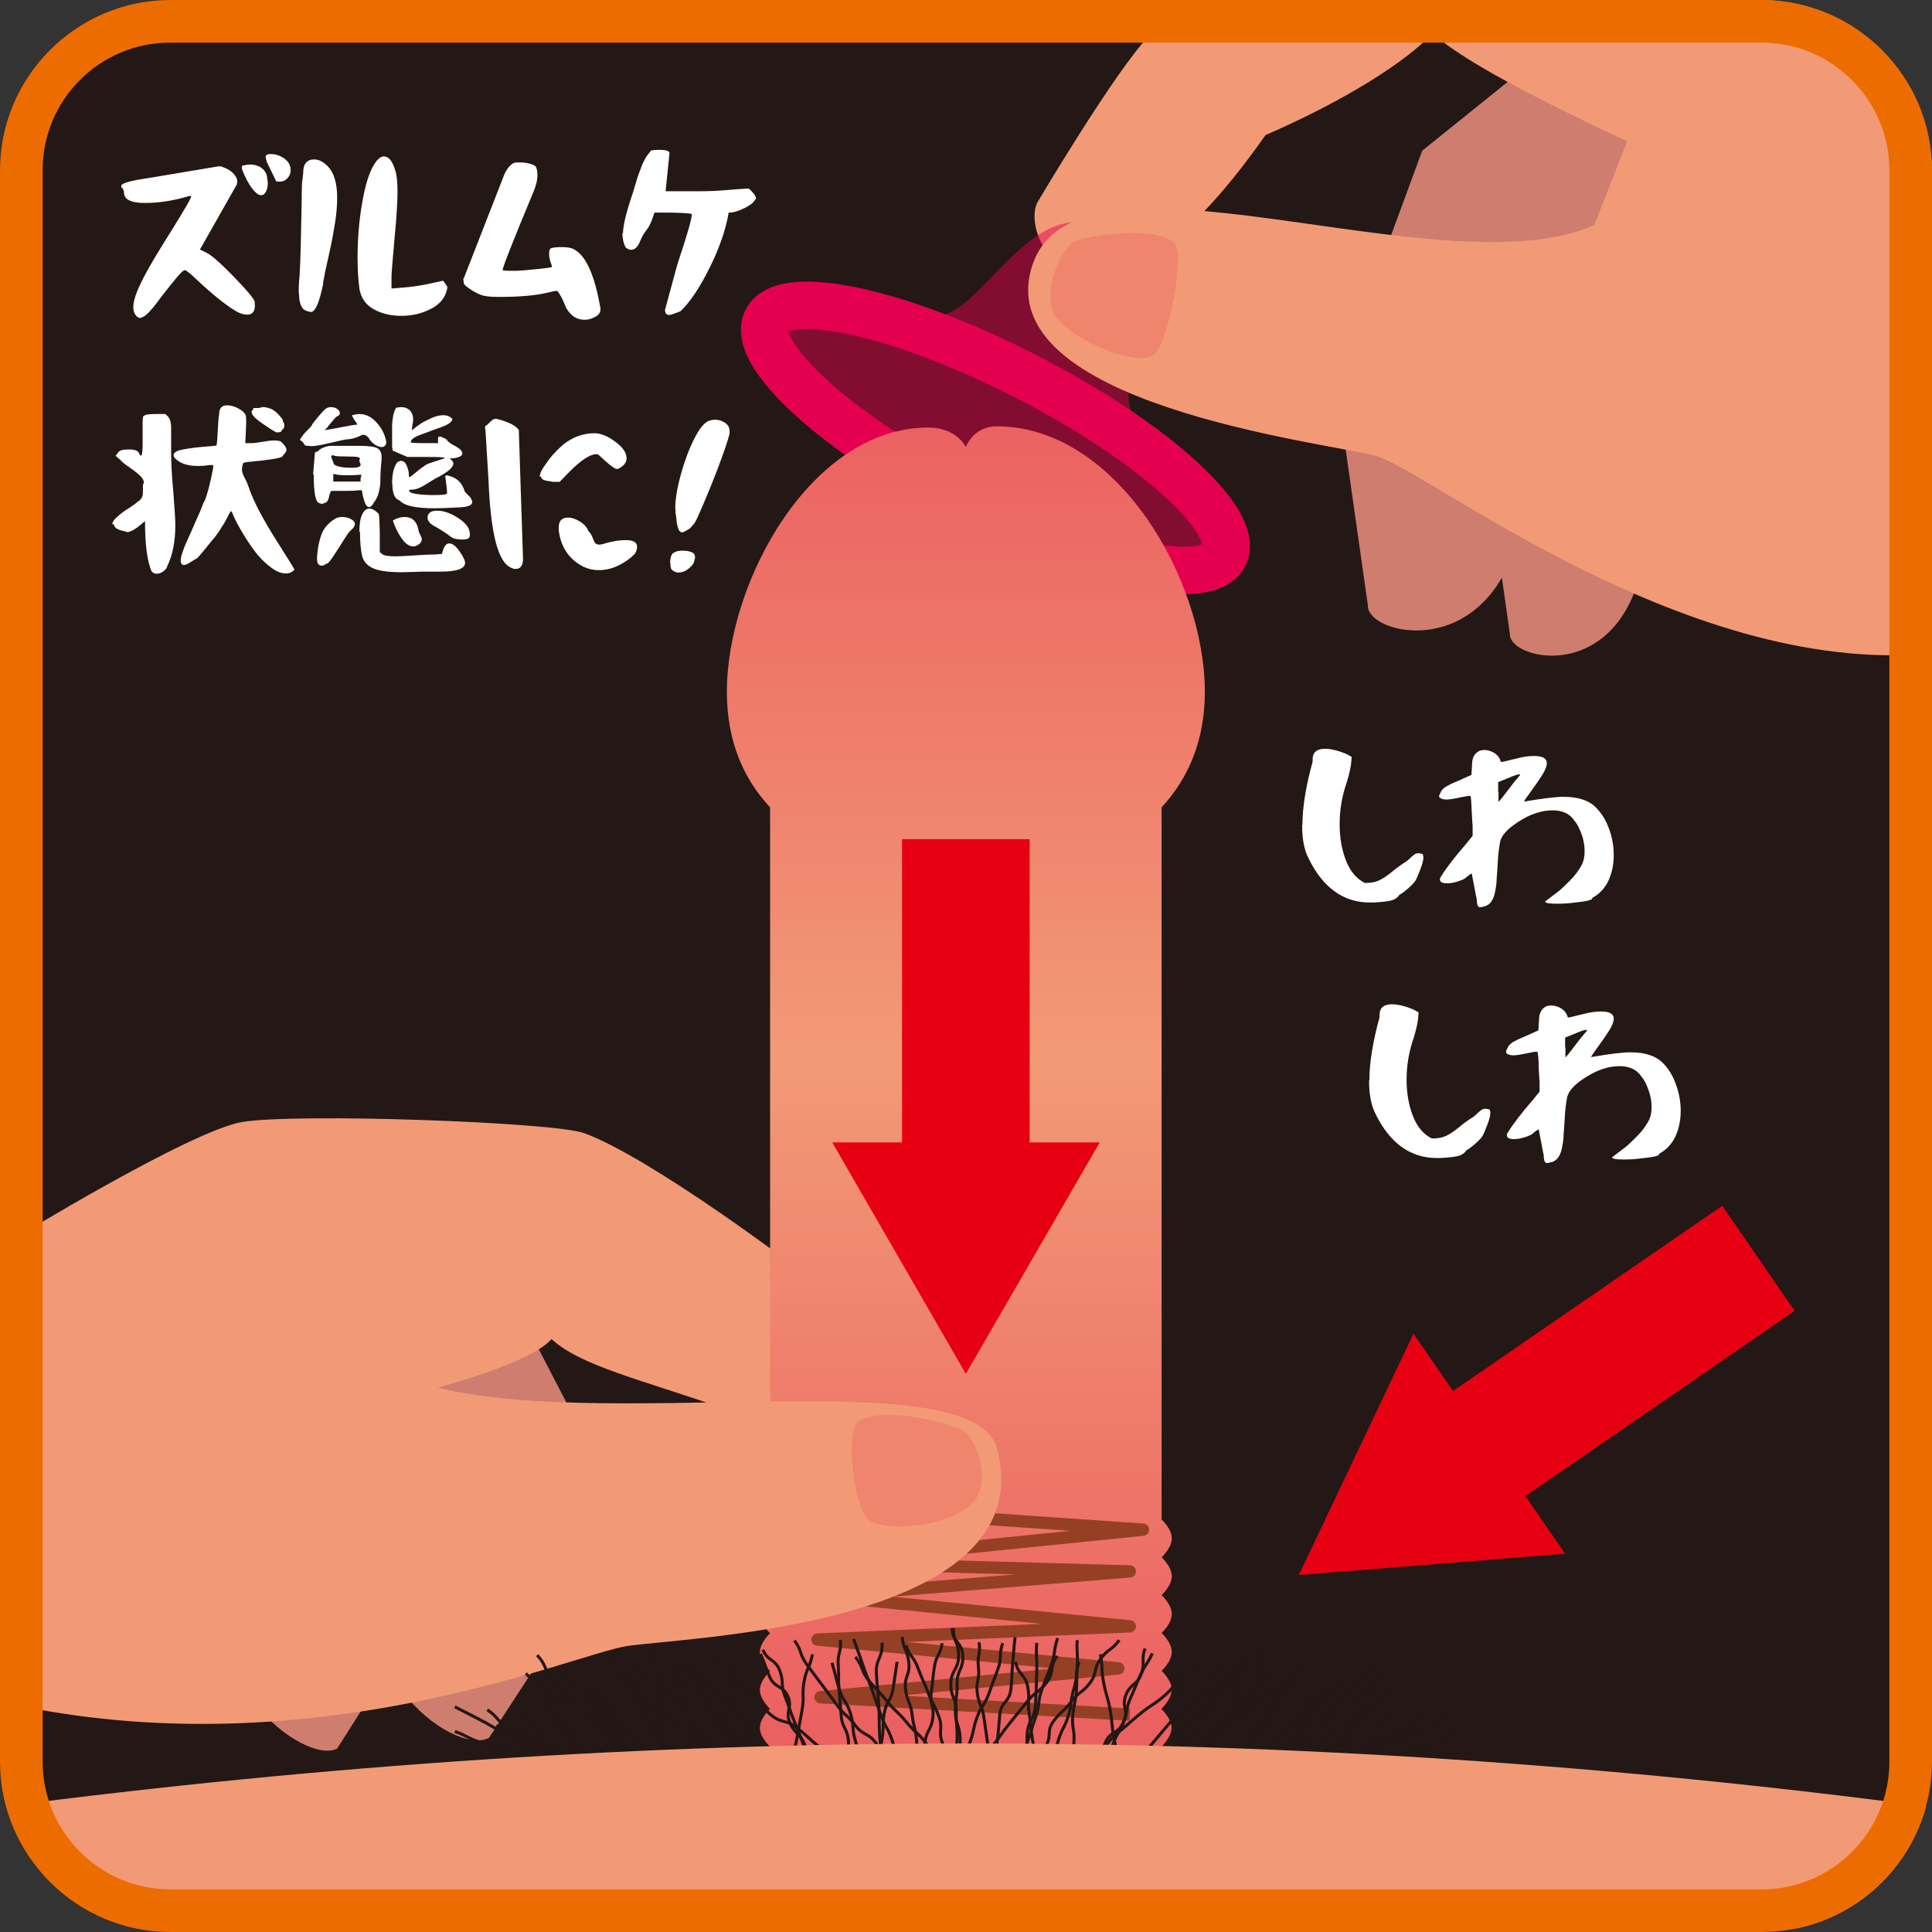 <?xml version="1.0" encoding="UTF-8"?><svg id="_イヤー_1" xmlns="http://www.w3.org/2000/svg" xmlns:xlink="http://www.w3.org/1999/xlink" viewBox="0 0 64.35 64.35"><rect x="0" y="0" width="64.35" height="64.35" fill="#333333" stroke="none"/><defs><style>.cls-1,.cls-2,.cls-3,.cls-4,.cls-5{fill:none;}.cls-2{stroke:#e60012;stroke-width:4.25px;}.cls-2,.cls-4{stroke-linejoin:round;}.cls-6{clip-path:url(#clippath);}.cls-7{fill:#ed6c00;}.cls-8{fill:#f29a76;}.cls-9{fill:#e60012;}.cls-10{fill:#ef856d;}.cls-11{fill:#fff;}.cls-12{fill:#ce7d6f;}.cls-13{fill:#231815;}.cls-3{stroke:#221714;stroke-width:.1px;}.cls-3,.cls-5{stroke-miterlimit:10;}.cls-4{stroke:#954025;stroke-width:.41px;}.cls-5{stroke:#e5004f;stroke-width:1.58px;}.cls-14{fill:url(#_称未設定グラデーション_91);}.cls-15{fill:#e5004f;opacity:.5;}</style><clipPath id="clippath"><rect class="cls-1" width="64.35" height="64.35" rx="5.67" ry="5.67"/></clipPath><linearGradient id="_称未設定グラデーション_91" x1="39.86" y1="13.85" x2="39.86" y2="57.45" gradientTransform="translate(-7.69)" gradientUnits="userSpaceOnUse"><stop offset="0" stop-color="#eb6161"/><stop offset=".49" stop-color="#f29a76"/><stop offset="1" stop-color="#eb6161"/></linearGradient></defs><g class="cls-6"><rect class="cls-13" width="64.35" height="64.35" rx="5.67" ry="5.67"/><path class="cls-12" d="M56.39-2.24l-9.02,7.26-2.86,7.77,1.05,7.37c-.07,1.2,5.89,2.36,5.25-5.99,.82-.66,2.42-4.13,3.06-6.48,1.07-.48,7.04-3.9,7.04-3.9"/><path class="cls-12" d="M59.66,1.71l-7.81,6.29-2.47,6.73,.91,6.38c-.06,1.04,5.1,2.05,4.55-5.19,.71-.57,2.1-3.58,2.65-5.61,.93-.42,6.1-3.38,6.1-3.38"/><path class="cls-8" d="M78.22,9.6S62.33-2.65,60.88-3.33s-12.81-2.38-14.81-1.5S39.39,.06,38.28,1.19s-3.69,5.49-3.69,5.49c-.76,1.13,1.75,6.11,7.56-2.18,2.65-1.15,4.71-2.46,5.57-3.4,1.37,1.35,7.3,3.98,7.3,3.98l5.51,3.46,3.35,14.06,14.33-13Z"/><path class="cls-15" d="M25.82,10.76c.75-1.25,3.98,.16,5.62-.28,1.53-.42,3.21-4.45,5.75-2.6s-.44,4.63,.65,6.11c1.29,1.76,3.84,3.18,3.26,4.3s-5.7-.2-7.99-1.27-8.03-5.01-7.28-6.26Z"/><path class="cls-5" d="M25.54,10.67c-.58,1.12,2.36,3.79,6.57,5.95,4.2,2.16,8.08,3.01,8.66,1.88"/><path class="cls-12" d="M11.21,43.94l4.19,7.74-4.17,6.56c-1.1,.59-5.18-2.54-2.95-6.13-1.05-2.19-3.97-4.57-3.97-4.57"/><path class="cls-12" d="M16.74,42.61l4.21,8.13-4.66,7.14c-1.19,.66-5.44-2.54-2.94-6.45-1.05-2.31-4.09-4.75-4.09-4.75"/><path class="cls-8" d="M.37,41.32s5.97-3.66,7.7-3.95c1.83-.3,10.33,0,11.38,.37,2.1,.75,7.16,4.46,8.37,5.53s4.16,5.3,4.16,5.3c.86,1.09-1.33,6.33-7.85-1.65-2.78-.97-4.8-1.43-5.76-2.32-1.29,1.48-10.21,3.08-10.21,3.08l-2.41,4.72"/><path class="cls-14" d="M39.03,56.28c0-.31-.34-.63-.34-.63,0,0,.34-.31,.34-.63,0-.31-.34-.63-.34-.63,0,0,.34-.31,.34-.63s-.34-.63-.34-.63c0,0,.34-.31,.34-.63s-.34-.63-.34-.63c0,0,.34-.31,.34-.63s-.34-.63-.34-.63h0V26.89c.91-.98,1.44-2.26,1.44-3.84,0-3.78-2.96-8.85-6.93-8.85-.79,0-1.03,.69-1.03,.69,0,0-.3-.65-1.25-.65-3.88,0-6.71,5.1-6.71,8.81,0,1.59,.53,2.87,1.44,3.84v23.73h0s-.34,.31-.34,.63,.34,.63,.34,.63c0,0-.34,.31-.34,.63s.34,.63,.34,.63c0,0-.34,.31-.34,.63s.34,.63,.34,.63c0,0-.34,.31-.34,.63s.34,.63,.34,.63c0,0-.34,.31-.34,.63,0,.31,.34,.63,.34,.63,0,0-.34,.31-.34,.63s.34,.63,.34,.63c0,0-.34,.31-.34,.63s.34,.63,.34,.63h13.03s.34-.31,.34-.63-.34-.63-.34-.63c0,0,.34-.31,.34-.63s-.34-.63-.34-.63c0,0,.34-.31,.34-.63Z"/><polyline class="cls-4" points="37.63 57.11 27.33 56.53 37.25 55.57 27.23 54.61 37.63 54.17 27.43 53.16 37.63 52.34 27.18 52.05 38.07 50.95 32.43 50.56"/><g><path class="cls-8" d="M.66,56.82c9.92,2.02,18.37-1.69,20.2-1.99s13.91-.62,12.35-6.58c-.79-3.03-13.6-.42-19.19-2.19-2.19-.69-9.79-2.43-13.45-2.72l.1,13.48"/><path class="cls-10" d="M28.62,47.31c-.49,.28-.19,2.74,.25,3.25s2.76,.34,3.55-.53c.62-.69,.12-2.17-.42-2.42s-2.54-.77-3.38-.29Z"/></g><g><g><g><path class="cls-3" d="M31.63,58.84c.01-.46,.24-.45,.25-.91s-.04-.46-.03-.92-.19-.47-.18-.93,.25-.46,.26-.92-.19-.47-.17-.93"/><path class="cls-3" d="M30.48,58.84c-.05-.43,.09-.44,.05-.87s-.1-.43-.15-.86-.17-.42-.22-.85,.16-.46,.11-.89-.18-.42-.22-.85"/><path class="cls-3" d="M28.43,54.59c.15,.42,.16,.42,.3,.84s.16,.42,.31,.84,.15,.42,.3,.85,.22,.4,.37,.83,.02,.47,.17,.9"/><path class="cls-3" d="M28.03,58.85c-.03-.42,.26-.44,.23-.86s-.2-.41-.24-.83-.03-.42-.07-.84,0-.42-.03-.85,.11-.43,.07-.85"/><path class="cls-3" d="M26.89,58.89c-.15-.39,0-.45-.15-.84s-.16-.39-.31-.78-.14-.4-.29-.79-.02-.44-.17-.84-.4-.3-.56-.69"/><path class="cls-3" d="M22.83,55.33c.3,.35,.37,.29,.67,.64s.34,.32,.64,.67,.32,.33,.62,.69,.13,.5,.44,.85,.34,.32,.65,.68"/><path class="cls-3" d="M24.52,58.94c-.34-.34-.3-.39-.64-.73s-.34-.36-.68-.7-.27-.43-.61-.77-.38-.32-.73-.66-.41-.28-.76-.63"/><path class="cls-3" d="M19.83,56.22c.26,.32,.21,.36,.47,.68s.25,.33,.51,.65,.23,.35,.49,.67,.24,.34,.5,.66"/><path class="cls-3" d="M19.29,57.47c.29,.35,.31,.33,.6,.68s.25,.38,.54,.72"/><path class="cls-3" d="M20.96,55.8c.2,.38,.26,.34,.46,.72s.04,.47,.24,.84,.21,.37,.41,.75,.21,.38,.41,.75"/><path class="cls-3" d="M34.53,54.72c-.03,.51,.02,.52,0,1.03s-.01,.52-.04,1.03-.26,.5-.28,1.02,.04,.52,0,1.04"/><path class="cls-3" d="M37.28,54.63c-.26,.35-.36,.27-.62,.62s-.1,.47-.36,.81-.36,.27-.62,.62-.33,.3-.59,.65-.03,.52-.29,.87-.49,.19-.75,.54"/><path class="cls-3" d="M40.22,55.35c-.36,.29-.44,.19-.81,.49s-.3,.37-.66,.67-.39,.26-.76,.56-.35,.31-.72,.61-.3,.38-.67,.67-.52,.11-.88,.41"/><path class="cls-3" d="M43.12,55.81c-.37,.31-.43,.23-.8,.54s-.42,.25-.79,.56-.31,.38-.68,.69-.33,.36-.7,.68-.48,.18-.85,.49"/><path class="cls-3" d="M44.14,56.38c-.33,.4-.22,.48-.55,.88s-.28,.44-.61,.84-.42,.33-.74,.73"/><path class="cls-3" d="M45.72,56.15c-.21,.45-.16,.47-.37,.92s-.32,.4-.53,.85-.12,.49-.33,.94"/><path class="cls-3" d="M45.97,55.24c-.34,.36-.3,.4-.64,.76s-.44,.28-.78,.64-.24,.46-.59,.82-.4,.32-.75,.68-.28,.43-.63,.79"/><path class="cls-3" d="M47.55,56.99c-.35,.23-.31,.28-.66,.51s-.38,.18-.73,.41-.34,.24-.68,.47-.34,.24-.69,.47"/><path class="cls-3" d="M17.17,56.93c.27,.33,.35,.26,.61,.59s.21,.38,.48,.7,.36,.25,.63,.58"/><path class="cls-3" d="M19.59,56.32c.27,.41,.29,.4,.56,.81s.25,.43,.52,.84,.21,.46,.48,.87"/><path class="cls-3" d="M24.41,55.38c-.03,.43,.06,.44,.03,.87s-.21,.42-.24,.85,.15,.45,.12,.88-.03,.43-.06,.87"/><path class="cls-3" d="M22.28,55.06c.28,.37,.14,.47,.41,.84s.41,.27,.69,.64,.21,.42,.49,.79,.24,.4,.52,.77,.2,.43,.48,.8"/><path class="cls-3" d="M32.61,54.7c.06,.41-.07,.43-.02,.84s-.09,.43-.04,.84,.16,.4,.22,.81,.06,.41,.12,.83,0,.42,.05,.84"/><path class="cls-3" d="M35.94,55.35c-.13,.43-.04,.46-.17,.89s-.05,.46-.18,.89-.21,.41-.34,.84-.13,.43-.26,.87"/><path class="cls-3" d="M38.38,55.07c-.17,.38-.23,.35-.4,.73s-.16,.39-.33,.77-.07,.43-.24,.81-.42,.27-.59,.65-.16,.39-.33,.77"/><path class="cls-3" d="M41.51,55.35c-.17,.43-.17,.43-.34,.87s0,.5-.18,.93-.32,.37-.5,.81-.04,.49-.21,.92"/><path class="cls-3" d="M41.12,55.43c-.26,.34-.24,.36-.51,.7s-.23,.37-.49,.71-.32,.3-.59,.64-.26,.35-.52,.69-.33,.29-.6,.64"/><path class="cls-3" d="M43.9,56.76c-.3,.26-.3,.27-.6,.54s-.35,.21-.66,.47-.3,.27-.6,.53-.28,.29-.58,.56"/><path class="cls-3" d="M46.22,55.71c-.37,.32-.4,.27-.77,.59s-.37,.31-.74,.63-.44,.24-.81,.56-.26,.44-.63,.76-.4,.28-.77,.6"/><path class="cls-3" d="M41.94,54.87c-.07,.49,.02,.51-.05,1s-.24,.47-.31,.96,.14,.53,.07,1.02,0,.51-.07,1"/><path class="cls-3" d="M46.33,56.19c-.36,.32-.24,.45-.6,.77s-.37,.31-.73,.63-.35,.33-.72,.65-.35,.34-.71,.66"/><path class="cls-3" d="M48.61,56.86c-.39,.2-.34,.3-.73,.5s-.39,.21-.78,.41-.46,.07-.85,.27-.4,.18-.8,.38-.4,.19-.79,.39"/><path class="cls-3" d="M27.06,55.1c-.09,.47-.2,.45-.28,.92s.02,.49-.07,.96-.08,.47-.17,.94-.17,.45-.26,.92"/><path class="cls-3" d="M29.88,55.35c-.07,.44-.06,.44-.13,.88s-.23,.41-.3,.85,0,.45-.08,.89-.09,.44-.16,.88"/><path class="cls-3" d="M33.4,54.73c-.15,.41-.01,.45-.16,.86s-.16,.41-.3,.81-.24,.38-.39,.78-.09,.43-.24,.84-.25,.37-.4,.78"/><path class="cls-3" d="M35.22,55.16c-.29,.36-.08,.52-.36,.88s-.37,.29-.66,.65-.29,.36-.58,.72-.27,.38-.56,.74-.32,.33-.61,.69"/><path class="cls-3" d="M18.64,55.74c.26,.32,.3,.28,.57,.6s.29,.3,.55,.62,.31,.28,.58,.6,.28,.31,.54,.63,.28,.31,.54,.63"/><path class="cls-3" d="M20.33,55.07c.24,.37,.14,.43,.38,.8s.2,.4,.44,.77,.2,.4,.44,.77,.33,.32,.57,.69,.13,.44,.38,.82"/><path class="cls-3" d="M15.15,57.67c.42,.15,.4,.21,.81,.35s.45,.06,.87,.2,.43,.13,.84,.28,.44,.1,.85,.25"/><path class="cls-3" d="M16.53,57.48c.43,.17,.49,.03,.92,.21s.4,.26,.83,.44,.38,.31,.81,.48,.46,.12,.89,.29"/><path class="cls-3" d="M18.41,57.02c.27,.3,.24,.33,.51,.62s.25,.31,.52,.61,.24,.32,.51,.62"/></g><g><path class="cls-3" d="M31.94,58.84c-.01-.46,.05-.46,.04-.92s-.15-.46-.16-.92,.07-.46,.06-.92,.21-.47,.19-.93-.35-.45-.36-.92"/><path class="cls-3" d="M33.13,58.83c.05-.43,.04-.43,.09-.86s.04-.43,.08-.86,.32-.4,.37-.84,.02-.44,.06-.87,.03-.44,.08-.87"/><path class="cls-3" d="M35.23,54.56c-.15,.42-.06,.45-.21,.88s-.17,.42-.32,.84-.05,.46-.2,.89-.13,.43-.28,.86-.17,.42-.32,.85"/><path class="cls-3" d="M35.44,58.83c.03-.42,.3-.4,.33-.81s-.07-.43-.04-.85,.09-.42,.12-.84,0-.43,.03-.85-.03-.43,0-.85"/><path class="cls-3" d="M36.82,58.88c.15-.39,.11-.41,.25-.79s.22-.37,.37-.76-.09-.48,.06-.87,.36-.31,.51-.7-.02-.46,.13-.85"/><path class="cls-3" d="M40.87,55.29c-.3,.35-.3,.35-.59,.71s-.22,.42-.52,.78-.47,.22-.77,.57-.3,.36-.6,.71-.24,.41-.54,.77"/><path class="cls-3" d="M39.14,58.84c.34-.34,.33-.36,.67-.7s.41-.28,.76-.63,.34-.36,.68-.7,.34-.35,.69-.7,.24-.45,.59-.8"/><path class="cls-3" d="M44.03,56.31c-.26,.32-.37,.23-.63,.55s-.22,.36-.47,.68-.32,.27-.58,.59-.19,.38-.45,.7"/><path class="cls-3" d="M44.48,57.48c-.29,.35-.31,.33-.59,.68s-.3,.34-.59,.68"/><path class="cls-3" d="M42.83,55.82c-.2,.38-.18,.39-.38,.77s-.15,.41-.35,.78-.34,.3-.54,.68-.13,.41-.34,.79"/><path class="cls-3" d="M29.38,54.71c.03,.51-.22,.53-.19,1.04s.05,.51,.08,1.03,0,.52,.03,1.03,.11,.51,.14,1.03"/><path class="cls-3" d="M26.46,54.64c.26,.35,.15,.43,.4,.78s.26,.35,.52,.7,.26,.35,.52,.7,.33,.3,.59,.65,.42,.23,.68,.58,.16,.42,.42,.78"/><path class="cls-3" d="M23.65,55.19c.36,.29,.28,.4,.64,.7s.42,.22,.79,.51,.25,.44,.61,.73,.5,.13,.87,.43,.35,.32,.72,.62,.24,.45,.61,.75"/><path class="cls-3" d="M20.72,55.71c.37,.31,.25,.45,.61,.76s.37,.31,.74,.62,.46,.2,.83,.51,.32,.38,.69,.69,.36,.33,.73,.64"/><path class="cls-3" d="M19.55,56.42c.33,.4,.3,.42,.63,.82s.31,.42,.64,.82,.4,.34,.72,.75"/><path class="cls-3" d="M18.03,56.16c.21,.45,.17,.47,.38,.92s.32,.4,.53,.85,.14,.48,.35,.93"/><path class="cls-3" d="M17.89,55.13c.34,.36,.21,.49,.55,.85s.29,.41,.64,.77,.34,.36,.69,.73,.46,.26,.81,.62,.44,.28,.79,.64"/><path class="cls-3" d="M16.23,56.95c.35,.23,.28,.32,.63,.55s.32,.27,.66,.5,.4,.14,.75,.37,.35,.22,.7,.45"/><path class="cls-3" d="M46.56,56.91c-.27,.33-.33,.28-.6,.6s-.25,.34-.52,.67-.31,.29-.58,.62"/><path class="cls-3" d="M44.28,56.4c-.27,.41-.34,.37-.61,.78s-.28,.41-.55,.83-.22,.44-.49,.86"/><path class="cls-3" d="M39.37,55.37c.03,.43-.03,.44,0,.87s.01,.43,.04,.87-.01,.44,.02,.87,.17,.42,.2,.86"/><path class="cls-3" d="M41.48,55.07c-.28,.37-.17,.44-.45,.81s-.29,.36-.56,.73-.18,.44-.46,.82-.38,.29-.66,.67-.27,.38-.54,.75"/><path class="cls-3" d="M31.38,54.73c-.06,.41-.2,.39-.26,.8s-.04,.41-.1,.83,.1,.43,.05,.85-.2,.39-.26,.81-.11,.41-.17,.82"/><path class="cls-3" d="M27.71,55.38c.13,.43,.11,.44,.24,.87s.25,.4,.38,.83,.03,.46,.16,.9,.08,.45,.21,.88"/><path class="cls-3" d="M25.33,55.09c.17,.38,.14,.39,.31,.77s.43,.26,.6,.64-.1,.5,.07,.88,.31,.32,.48,.7,.04,.44,.21,.82"/><path class="cls-3" d="M22.3,55.33c.17,.43,.12,.45,.29,.89s.13,.45,.31,.88,.08,.47,.25,.9,.15,.44,.32,.88"/><path class="cls-3" d="M22.61,55.45c.26,.34,.41,.23,.67,.57s.07,.49,.34,.83,.26,.35,.53,.69,.44,.21,.7,.56,.29,.33,.56,.67"/><path class="cls-3" d="M19.94,56.66c.3,.26,.22,.36,.52,.62s.35,.21,.65,.47,.28,.29,.58,.56,.32,.25,.62,.52"/><path class="cls-3" d="M17.51,55.74c.37,.32,.35,.34,.72,.65s.53,.13,.9,.45,.35,.34,.72,.66,.33,.37,.7,.69,.41,.27,.78,.59"/><path class="cls-3" d="M21.68,54.89c.07,.49,.18,.48,.26,.97s0,.51,.07,1-.03,.51,.04,1.01,.12,.49,.19,.98"/><path class="cls-3" d="M17.41,56.2c.36,.32,.34,.34,.7,.66s.38,.3,.74,.62,.23,.47,.59,.79,.43,.25,.79,.57"/><path class="cls-3" d="M15.15,56.85c.39,.2,.39,.2,.78,.4s.38,.22,.77,.42,.36,.26,.75,.46,.47,.04,.87,.24,.43,.13,.82,.33"/><path class="cls-3" d="M36.65,55.1c.09,.47,.02,.48,.11,.95s.14,.46,.22,.93,.04,.48,.13,.95,.12,.46,.21,.93"/><path class="cls-3" d="M33.83,55.35c.07,.44,.32,.4,.4,.83s-.02,.45,.05,.89,.04,.44,.11,.88,.16,.43,.23,.86"/><path class="cls-3" d="M30.17,54.8c.15,.41,.26,.36,.41,.77s.18,.4,.33,.8,.21,.39,.36,.8-.03,.48,.12,.89,.16,.41,.31,.82"/><path class="cls-3" d="M28.49,55.19c.29,.36,.17,.45,.46,.8s.32,.33,.61,.69,.34,.32,.63,.68,.35,.31,.63,.67,.15,.47,.44,.83"/><path class="cls-3" d="M44.95,55.6c-.26,.32-.2,.37-.46,.69s-.34,.25-.61,.57-.18,.39-.44,.71-.24,.34-.51,.66-.35,.25-.61,.57"/><path class="cls-3" d="M43.53,55.14c-.24,.37-.16,.42-.4,.79s-.26,.36-.5,.73-.19,.4-.43,.78-.32,.32-.56,.7-.38,.28-.63,.65"/><path class="cls-3" d="M48.56,57.57c-.42,.15-.34,.36-.76,.51s-.43,.1-.85,.25-.48-.03-.9,.11-.34,.36-.76,.51"/><path class="cls-3" d="M47.26,57.58c-.43,.17-.5,0-.93,.18s-.38,.3-.81,.47-.49,.03-.92,.21-.45,.13-.88,.3"/><path class="cls-3" d="M45.34,57.03q-.27,.3-.54,.6c-.27,.3-.27,.3-.54,.59s-.28,.29-.55,.59"/></g></g><path class="cls-8" d="M64.31,60.19c-21.36-2.84-42.8-2.81-64.32,0v4.04H64.31v-4.04Z"/></g><path class="cls-5" d="M40.77,18.5c.58-1.12-2.36-3.79-6.57-5.95s-8.08-3.01-8.66-1.88"/><g><path class="cls-8" d="M64.67,21.73c-8.32,1-17.15-6.1-18.86-6.55s-12.91-1.73-11.43-6.33,13.6,.89,18.72-1.35l2.35-6,6.57,4.53,2.65,15.7Z"/><path class="cls-10" d="M39.08,8.06c.44,.31-.16,3.3-.62,3.74s-2.6-.34-3.28-1.24c-.53-.71,.13-2.35,.67-2.54s2.48-.5,3.23,.03Z"/></g></g><g><path class="cls-11" d="M43.38,27.49c0-.58,.11-1.29,.34-2.12,0,0,0-.02,0-.04,0-.01,0-.03,0-.04,0-.23,.14-.35,.41-.35,.2,0,.44,.06,.71,.17l.18,.1-.02,.24c-.02,.16-.07,.36-.14,.6-.16,.45-.24,.92-.24,1.4,0,.45,.07,.85,.21,1.21,.14,.36,.35,.61,.63,.75,.2,0,.35-.03,.46-.08,.11-.05,.26-.14,.44-.29s.34-.26,.47-.34c.04-.03,.08-.06,.12-.1,.04-.04,.07-.07,.1-.09,.02-.02,.05-.04,.08-.06,.03-.02,.07-.03,.11-.03,.02,0,.07,0,.15,.03,.01,.04,.02,.08,.02,.11,0,.08-.03,.21-.1,.39-.07,.18-.12,.31-.17,.39-.02,.03-.06,.08-.12,.14-.07,.07-.15,.14-.24,.21-.09,.07-.15,.11-.17,.11-.04,.08-.12,.14-.23,.18s-.31,.06-.62,.08c-.02,0-.04,0-.07,0-.03,0-.05,0-.07,0-.88,0-1.57-.5-2.05-1.5-.14-.28-.2-.65-.2-1.09Z"/><path class="cls-11" d="M47.93,26.52s.02-.07,.04-.1c.01-.03,.03-.06,.04-.08,.01-.02,.04-.05,.06-.07,.03-.02,.05-.04,.06-.05,.02-.01,.05-.03,.09-.05,.04-.02,.07-.04,.09-.05s.06-.03,.11-.05c.05-.02,.09-.04,.12-.05l.47-.21,.02-.33c0-.17,.04-.3,.12-.38,.08-.08,.17-.12,.29-.12,.12,0,.24,.04,.35,.11,.11,.08,.17,.17,.2,.29,.07,0,.2-.04,.37-.08,.17-.04,.29-.07,.34-.08,.16-.03,.29-.04,.4-.04,.28,0,.42,.08,.42,.24,0,.1-.05,.23-.15,.39-.1,.16-.22,.33-.35,.51s-.22,.3-.26,.38c.63-.11,1.07-.16,1.31-.16,.48,0,.83,.11,1.06,.33,.19,.18,.34,.41,.45,.7,.11,.29,.17,.59,.17,.91s-.06,.6-.18,.86c-.12,.25-.3,.44-.54,.57,.03,.06-.16,.11-.57,.15-.22,.03-.42,.04-.59,.04-.25,0-.39-.02-.41-.07,.2-.15,.35-.27,.46-.35,.11-.09,.23-.21,.38-.36s.27-.31,.36-.47c.08-.13,.12-.3,.12-.5,0-.18-.03-.37-.1-.56-.07-.19-.14-.34-.23-.44-.15-.24-.4-.36-.73-.36-.37,0-.74,.12-1.13,.37s-.6,.48-.63,.71c-.03,.17-.06,.37-.07,.61-.01,.23-.03,.43-.04,.59,0,.16-.03,.32-.06,.47-.03,.15-.09,.27-.17,.35-.08,.08-.2,.12-.35,.13-.03-.03-.05-.05-.06-.07,0-.02-.01-.06-.02-.11,0-.06,0-.11-.02-.16l-.15-.79s-.09,.05-.18,.13c-.06,.06-.16,.1-.29,.14-.13,.04-.24,.06-.35,.06-.16,0-.24-.04-.24-.13,0-.03,.01-.06,.04-.1,.17-.28,.45-.64,.83-1.08l.22-.27v-.33s-.02-.2-.03-.47-.02-.45-.04-.53c0,0-.03,0-.05,0-.04,0-.16,.02-.34,.06-.19,.04-.33,.06-.41,.06-.12,0-.2-.03-.24-.08Zm1.98-.15v.34c.07-.07,.18-.21,.33-.41s.28-.36,.37-.46c.01-.02,.02-.03,.02-.04,0,0,0-.01-.03-.01-.04,0-.17,.04-.38,.13l-.32,.13v.33Z"/><path class="cls-11" d="M45.61,36c0-.58,.11-1.29,.34-2.12,0,0,0-.02,0-.04,0-.01,0-.03,0-.04,0-.23,.14-.35,.41-.35,.2,0,.44,.06,.71,.17l.18,.1-.02,.24c-.02,.16-.07,.36-.14,.6-.16,.45-.24,.92-.24,1.4,0,.45,.07,.85,.21,1.21,.14,.36,.35,.61,.63,.75,.2,0,.35-.03,.46-.08,.11-.05,.26-.14,.44-.29s.34-.26,.47-.34c.04-.03,.08-.06,.12-.1,.04-.04,.07-.07,.1-.09,.02-.02,.05-.04,.08-.06,.03-.02,.07-.03,.11-.03,.02,0,.07,0,.15,.03,.01,.04,.02,.08,.02,.11,0,.08-.03,.21-.1,.39-.07,.18-.12,.31-.17,.39-.02,.03-.06,.08-.12,.14-.07,.07-.15,.14-.24,.21-.09,.07-.15,.11-.17,.11-.04,.08-.12,.14-.23,.18s-.31,.06-.62,.08c-.02,0-.04,0-.07,0-.03,0-.05,0-.07,0-.88,0-1.57-.5-2.05-1.5-.14-.29-.2-.65-.2-1.09Z"/><path class="cls-11" d="M50.16,35.03s.02-.07,.04-.1,.03-.06,.04-.08c.01-.02,.04-.05,.06-.07,.03-.02,.05-.04,.06-.05s.05-.03,.09-.05c.04-.02,.07-.04,.09-.05s.06-.03,.11-.05c.05-.02,.09-.04,.12-.05l.47-.21,.02-.33c0-.17,.04-.29,.12-.38s.17-.12,.29-.12c.12,0,.24,.04,.35,.11,.11,.08,.17,.17,.2,.29,.07,0,.2-.04,.37-.08,.17-.04,.29-.07,.34-.08,.16-.03,.29-.04,.4-.04,.28,0,.42,.08,.42,.24,0,.1-.05,.23-.15,.39-.1,.16-.22,.33-.35,.51-.13,.18-.22,.3-.26,.38,.63-.11,1.07-.16,1.31-.16,.48,0,.83,.11,1.06,.33,.19,.18,.34,.41,.45,.71,.11,.29,.17,.59,.17,.91s-.06,.6-.18,.86c-.12,.25-.3,.44-.54,.57,.03,.06-.16,.11-.57,.15-.22,.03-.42,.04-.59,.04-.25,0-.39-.02-.41-.07,.2-.15,.35-.27,.46-.35,.11-.09,.23-.21,.38-.36s.27-.31,.36-.47c.08-.13,.12-.3,.12-.5,0-.18-.03-.37-.1-.56-.07-.19-.14-.34-.23-.44-.15-.24-.4-.36-.73-.36-.37,0-.74,.12-1.13,.37-.39,.24-.6,.48-.63,.71-.03,.17-.06,.37-.07,.61-.01,.23-.03,.43-.04,.59,0,.16-.03,.32-.06,.47-.03,.15-.09,.27-.17,.35-.08,.08-.2,.12-.35,.13-.03-.03-.05-.05-.06-.07,0-.02-.01-.06-.02-.11,0-.06,0-.11-.02-.16l-.15-.79s-.09,.05-.18,.13c-.06,.06-.16,.1-.29,.14-.13,.04-.24,.06-.35,.06-.16,0-.24-.04-.24-.13,0-.03,.01-.06,.04-.1,.17-.28,.45-.64,.83-1.08l.22-.27v-.33s-.02-.2-.03-.47c0-.27-.02-.45-.04-.53,0,0-.03,0-.05,0-.04,0-.16,.02-.34,.06-.19,.04-.33,.06-.41,.06-.12,0-.2-.03-.24-.08Zm1.98-.15v.34c.07-.07,.18-.21,.33-.41s.28-.36,.37-.46c.01-.02,.02-.03,.02-.04,0,0,0-.01-.03-.01-.04,0-.17,.04-.38,.13l-.32,.13v.33Z"/></g><g><path class="cls-11" d="M4.06,6.27c-.03-.06-.03-.1,0-.12,.1-.08,.4-.15,.89-.22l2.33-.39s.02,0,.04,0c.04,0,.1,.02,.19,.06,.2,.09,.32,.21,.38,.36,.02,.05,.01,.11,0,.18l-1.23,2.17,.22,.11c.17,.08,.47,.35,.9,.79,.44,.45,.67,.73,.7,.83,0,.03,.01,.08,.01,.14,0,.2-.09,.3-.26,.3-.14,0-.29-.06-.46-.17-.31-.2-.71-.52-1.19-.97-.24-.23-.38-.34-.42-.34-.06,0-.18,.12-.36,.35-.02,.02-.1,.12-.25,.31-.15,.19-.26,.33-.33,.43-.19,.25-.33,.39-.41,.44-.07,.04-.12,.06-.15,.06-.03,0-.06-.02-.09-.04-.09-.08-.13-.19-.13-.33,0-.12,.04-.3,.13-.52,.14-.35,.44-.9,.91-1.65s.75-1.21,.85-1.41c.03-.06,.04-.1,.04-.11,0,0,0,0,0,0,0,0-.02,0-.03,0s-.02,0-.04,0c-.5,.15-.99,.23-1.47,.23s-.7-.12-.7-.35c0-.04-.02-.09-.05-.15Zm4.01-.61c-.03-.1-.02-.15,.04-.15,.08-.02,.15-.03,.22-.03,.15,0,.29,.04,.4,.13,.11,.09,.17,.21,.17,.35,.01,.04,.02,.09,.02,.15,0,.1-.02,.19-.06,.27-.04,.08-.09,.12-.16,.12-.05,0-.11-.02-.16-.07-.17-.15-.33-.41-.47-.77Zm.78-.44c0-.06,.05-.08,.14-.09h.01c.17,0,.33,.05,.47,.15,.14,.1,.21,.23,.21,.39,0,.11-.04,.2-.11,.27-.07,.08-.16,.11-.25,.11-.03,0-.06,0-.12-.01l-.31-.64-.04-.15s0-.02,0-.04Z"/><path class="cls-11" d="M9.95,9.77c0-.17,0-.37,.03-.6,.03-.5,.05-1.36,.07-2.56,0-.39,.01-.59,.02-.6,0-.02,.02-.11,.03-.27,0-.29,.13-.43,.37-.43,.15,0,.3,.08,.45,.23,.2,.21,.31,.55,.31,1.04,0,.25-.02,.53-.07,.84s-.11,.65-.19,1c-.08,.36-.13,.59-.15,.68-.01,.06-.02,.14-.04,.22s-.02,.13-.02,.15c-.12,.59-.25,.89-.38,.92h-.02s-.08-.01-.14-.03c-.05-.02-.09-.04-.11-.06-.1-.1-.15-.27-.15-.52Zm1.96-1.18c0-.63,.05-1.24,.15-1.82,.1-.58,.23-1.02,.4-1.29,.11-.18,.22-.27,.33-.27,.15,0,.28,.15,.37,.45,.05,.14,.08,.37,.08,.71s-.03,.87-.1,1.58c-.06,.71-.1,1.13-.1,1.26v.4l.36-.03c.28-.02,.57-.06,.85-.12l.51-.11,.08,.11c.04,.05,.06,.09,.06,.11,0,.04-.02,.1-.04,.17-.08,.24-.26,.43-.55,.57-.29,.14-.6,.21-.95,.21s-.67-.08-.93-.23-.41-.38-.46-.68c-.04-.31-.06-.65-.06-1.03Z"/><path class="cls-11" d="M15.44,9.29l1.37-3.51c.06-.12,.13-.22,.2-.28,.06-.06,.13-.09,.2-.09,.02,0,.04,0,.09,0,.04,0,.07,0,.1,0,.2,.02,.33,.06,.4,.1s.1,.16,.1,.33-.05,.36-.14,.57c-.68,1.63-1.02,2.5-1.02,2.59,.03,.01,.11,.02,.25,.02h.16c.13,0,.39-.02,.77-.06,.28-.03,.44-.05,.46-.07,.01-.01,0-.05-.02-.1-.05-.11-.07-.23-.07-.36,0-.07,.02-.12,.04-.15,.05-.03,.17-.05,.38-.05,.2,0,.33,.03,.38,.06,.03,.01,.06,.03,.1,.06,.36,.24,.63,.88,.81,1.92v.04c0,.11-.08,.21-.23,.27-.1,.05-.2,.07-.29,.07-.15,0-.29-.04-.4-.13-.11-.09-.2-.2-.25-.33-.09-.23-.18-.39-.25-.48,0-.01-.02-.02-.06-.02-.05,0-.13,.02-.25,.05-.4,.1-.95,.15-1.66,.15-.26,0-.45-.02-.57-.06-.12-.04-.27-.12-.44-.24-.05-.04-.09-.07-.11-.09-.02-.02-.03-.04-.04-.05,0-.01,0-.04-.01-.08,0-.04-.01-.08-.02-.12Z"/><path class="cls-11" d="M20.75,7.78c0-.23,.09-.64,.28-1.21,.04-.12,.09-.27,.14-.45,.05-.17,.09-.3,.12-.37s.06-.16,.1-.26c.04-.1,.09-.19,.13-.26,.05-.07,.1-.14,.17-.22,.06-.01,.15-.02,.26-.02,.21,0,.33,.03,.35,.1l-.13,1.28h.94c.25,0,.47,0,.65-.01s.37-.02,.58-.04c.21-.02,.41-.03,.59-.04,.04,.02,.09,.07,.15,.14,.06,.07,.1,.14,.1,.18,0,.03-.01,.04-.04,.06-.03,.08-.14,.17-.34,.27-.2,.1-.37,.15-.51,.15h-.02c-.09,.54-.29,1.14-.62,1.81-.33,.67-.66,1.17-.99,1.48,0,0-.06,.02-.16,.06-.1,.04-.17,.06-.22,.06-.08,0-.13-.06-.13-.17l.41-1.51c.32-.96,.48-1.51,.48-1.65,0-.02,0-.03,0-.03-.04-.03-.4-.05-1.06-.05h-.18l-.06,.17c-.06,.19-.14,.33-.22,.43-.08,.1-.14,.21-.19,.33-.08,.21-.18,.31-.31,.31-.06,0-.13-.03-.19-.09-.07-.15-.1-.31-.1-.48Z"/><path class="cls-11" d="M3.74,17.46c0-.07,.06-.16,.17-.25,.11-.1,.24-.2,.39-.29,.15-.1,.24-.16,.27-.2,.12-.06,.19-.17,.19-.31,0-.02,0-.06,0-.12,0-.06,0-.1,0-.14,.02-.03,.03-.06,.03-.08,0-.08-.05-.16-.15-.25s-.22-.18-.35-.27c-.14-.09-.23-.17-.27-.22l-.17-.15,.08-.1c.04-.08,.16-.11,.36-.11,.19,0,.3,.04,.33,.11,.03,.06,.06,.1,.07,.1,.04,0,.06-.13,.06-.38,0-.07,0-.19,0-.34,0-.16,0-.26,0-.33,0-.19,.01-.28,.04-.28,0,0,0,0,.01,0,.03-.04,.16-.06,.38-.06h.33l.08,.08c.07,.07,.11,.2,.11,.39,0,.04,0,.15,0,.33,0,.18,0,.33,0,.48,0,.32,.02,.75,.07,1.28,.04,.54,.07,.91,.07,1.14,0,.54-.09,1-.27,1.37-.01,.06-.06,.12-.13,.17-.07,.05-.14,.08-.22,.08-.1,0-.17-.05-.2-.15-.13-.36-.19-.89-.19-1.6-.01,0-.05,.04-.11,.09-.06,.05-.11,.09-.15,.12-.04,.03-.09,.06-.16,.1-.06,.03-.11,.05-.16,.05-.03,0-.05,0-.08-.02-.25-.05-.37-.12-.37-.23Zm2.04-2.3c0-.09,.11-.15,.32-.19,.21-.04,.45-.07,.69-.09,.25-.02,.38-.03,.42-.04,.01-.03,.03-.18,.04-.47,.02-.29,.03-.44,.03-.45l.02-.13c0-.2,.09-.29,.27-.29,.12,0,.25,.04,.38,.11,.13,.07,.21,.15,.24,.24,0,.03,.01,.08,.01,.17,0,.05,0,.16-.01,.32l-.02,.42h.26c.08-.01,.21-.03,.36-.05,.16-.03,.27-.04,.34-.04,.09,0,.17,.01,.23,.04,.12,.11,.18,.2,.18,.27,0,.06-.04,.12-.11,.18h0c0,.05-.09,.09-.28,.12s-.4,.06-.63,.08c-.23,.02-.37,.04-.42,.06-.03,.09-.04,.17-.04,.23,0,.07,.03,.16,.09,.27s.1,.21,.12,.27c.09,.27,.22,.56,.39,.88,.17,.32,.39,.69,.66,1.11,.27,.42,.43,.69,.49,.79-.08,.09-.17,.13-.29,.13-.15,0-.31-.06-.48-.19-.17-.12-.32-.27-.46-.43-.14-.17-.3-.4-.47-.68-.17-.28-.3-.52-.37-.71-.01-.04-.03-.06-.04-.06-.02,0-.04,.04-.08,.11-.04,.08-.08,.16-.12,.23-.04,.07-.08,.14-.12,.19-.03,.06-.07,.12-.12,.19-.05,.07-.09,.13-.12,.16-.03,.03-.07,.09-.14,.17-.07,.08-.11,.13-.13,.16-.02,.02-.07,.08-.15,.18s-.14,.16-.16,.18c-.01,0-.08,.04-.19,.11s-.19,.11-.24,.11c-.07,0-.11-.05-.11-.15,0-.07,.02-.17,.06-.28,.04-.12,.09-.25,.16-.4,.07-.15,.1-.23,.11-.24,.03-.07,.1-.23,.2-.46,.11-.23,.18-.42,.24-.57,.03-.02,.08-.17,.16-.45,.07-.28,.12-.51,.15-.68v-.1h-.15c-.13,.03-.25,.03-.36,.03-.31,0-.54-.07-.7-.2-.07-.06-.11-.11-.11-.17Zm2.88-1.57s.04-.03,.08-.03h.04c.08,0,.15,.03,.23,.05,.09,.04,.18,.1,.27,.2,.09,.1,.14,.16,.14,.19s.01,.06,.04,.09c0,.02,.01,.04,.01,.06s0,.04,0,.06c-.02,.06-.04,.09-.06,.1-.02,0-.03,.02-.03,.04s-.03,.04-.1,.05c-.01,0-.03,0-.04,0-.03,0-.06,0-.09-.03-.04-.02-.13-.07-.27-.17-.2-.13-.33-.23-.39-.29-.03-.03-.06-.07-.08-.1-.02-.03-.03-.06-.03-.09s0-.04,.02-.05c.02,0,.03-.02,.03-.03h0s0-.02,0-.03h0s0-.01,.02-.02c.01,0,.02,0,.04,0h.05c.08,0,.13,0,.13-.03Z"/><path class="cls-11" d="M9.99,14.65s.07-.14,.2-.27c.13-.13,.21-.21,.21-.25,.26-.34,.43-.52,.49-.54,.04-.02,.08-.03,.14-.03,.08,0,.14,.02,.2,.06,.06,.04,.09,.09,.09,.14,0,.05-.03,.08-.09,.11-.02,0-.06,.04-.11,.1-.05,.06-.1,.12-.16,.19-.05,.07-.08,.11-.09,.11l-.06,.06,.11-.02s.2-.03,.5-.09,.46-.08,.48-.08c0,0,0-.02-.03-.06-.03-.04-.06-.08-.09-.13s-.05-.09-.05-.11c0-.01,0-.02,.02-.02h.02c.07-.02,.14-.03,.2-.03,.22,0,.41,.1,.58,.29s.28,.41,.32,.66c-.02,.1-.07,.15-.16,.15-.07,0-.15-.03-.25-.1-.09-.07-.15-.14-.19-.22-.06-.06-.12-.09-.17-.09-.02,0-.08,.02-.18,.07-.1,.04-.2,.07-.32,.08-.09,0-.29,.05-.59,.12s-.51,.11-.62,.11c-.03,0-.07,0-.11-.01h-.04c-.05,0-.1-.02-.12-.07s-.06-.08-.11-.11c-.01-.01-.02-.03-.02-.04Zm.44,1.14l.06-.72,.1-.04c.05-.06,.12-.1,.2-.13,.08-.03,.14-.04,.19-.05,.05,0,.17,0,.33,0s.31,0,.41,0c.06,0,.15,0,.27,0,.29,0,.49,.03,.58,.08s.14,.15,.14,.29c0,.04,0,.14-.02,.29-.01,.15-.02,.28-.02,.39,0,.12,0,.23-.02,.33s-.03,.17-.05,.23c-.02,.06-.04,.11-.06,.14-.02,.04-.04,.07-.06,.1-.02,.03-.04,.05-.04,.06-.05,.09-.1,.13-.15,.13-.09,0-.16-.15-.22-.46,0-.06-.02-.09-.03-.1s-.04,0-.09,0c-.06,.01-.2,.02-.4,.02-.08,0-.18,0-.3,0-.11,0-.18,0-.19,0-.04,0-.08,.07-.1,.2-.03,.13-.08,.2-.15,.2h0s-.04,.03-.08,.03c-.04,0-.08-.01-.13-.04-.1-.07-.15-.38-.15-.92Zm.13,2.81v-.04c.02-.32,.08-.59,.16-.79s.24-.37,.44-.49c.06-.04,.14-.06,.24-.06s.2,.02,.29,.07c.08,.04,.13,.1,.13,.17,0,.06-.04,.12-.12,.19-.06,.04-.14,.16-.26,.35-.12,.19-.23,.37-.34,.53s-.18,.25-.23,.25c0,0-.02,0-.02,0-.03,.04-.08,.06-.13,.06-.11,0-.16-.07-.16-.22Zm.47-3.4s.01,.06,.04,.12c.02,.06,.04,.09,.04,.11,0,.04,.06,.08,.18,.11s.26,.04,.42,.04c.2,0,.3-.03,.3-.1,0-.01,0-.04-.02-.07s-.02-.06-.02-.09c.01-.01,.02-.03,.02-.04,0-.04-.07-.07-.21-.07-.14,0-.29-.01-.44-.01-.15,0-.23-.02-.24-.04h-.01s-.06,.01-.06,.04Zm.06,.84c.1,0,.25,0,.46,0,.2,0,.35,0,.46,0v-.11c.03-.08,.03-.12,.01-.12-.1,.01-.24,.02-.42,.02-.22,0-.37-.01-.46-.04h-.03s0,0-.01,0v.04s0,.04,0,.08v.15Zm.88,1.67c0-.25,.03-.44,.09-.57,.06-.13,.14-.2,.25-.2,.09,0,.19,.06,.3,.17,.02,.02,.03,.24,.04,.66v.62l.1,.08c.07,.04,.21,.06,.42,.06,.13,0,.34-.01,.63-.03,.29-.02,.49-.03,.6-.03h.08l.24-.02,.03-.11c.05-.16,.12-.24,.21-.24s.19,.06,.29,.19c.1,.13,.17,.24,.21,.34,.02,.04,.03,.08,.03,.12,0,.19-.27,.29-.82,.29-.06,0-.14,0-.25,0-.11,0-.19,0-.23,0-.09,0-.22,0-.4,.01-.18,0-.31,.01-.39,.01-.48,0-.82-.05-1.01-.15-.18-.09-.29-.23-.33-.4-.04-.17-.07-.44-.07-.8Zm1.09-1.59c0-.32,.05-.56,.17-.72,.05-.03,.09-.05,.13-.05,.08,0,.15,.06,.19,.17,.05,.11,.07,.22,.07,.34,0,.02,0,.03,.02,.03,.02,0,.1-.06,.23-.17,.13-.11,.21-.17,.24-.18,.05-.05,.13-.09,.25-.13,.12-.04,.22-.07,.31-.1,.09-.03,.14-.04,.14-.06,0-.02-.2-.03-.6-.03h-.64l-.49-.21-.02-.13s0-.13,0-.29,0-.3,0-.41c0-.11,.02-.23,.04-.35,.03-.12,.06-.21,.1-.25,.06-.01,.11-.02,.16-.02,.12,0,.22,.04,.29,.11,.07,.07,.11,.17,.11,.3,0,.03,0,.08-.02,.17-.01,.08-.02,.13-.02,.15,0,.02,0,.03,.01,.03s.02,0,.04-.03c.06-.05,.14-.11,.23-.17,.09-.06,.21-.12,.36-.19,.15-.07,.28-.1,.4-.1,.13,0,.24,.04,.31,.13-.02,.1-.15,.19-.38,.27-.23,.08-.46,.17-.68,.25-.22,.08-.33,.16-.33,.25,0,.02,.15,.03,.45,.03h.46v-.1s0-.04,0-.06c0-.04,.02-.06,.05-.06,.04,0,.12,.03,.24,.1,.02,.06,.11,.13,.27,.21,.16,.09,.25,.17,.25,.25,0,.06-.05,.1-.14,.13-.09,.03-.18,.04-.26,.04h-.03c.09,.06,.13,.11,.13,.17,0,.13-.19,.29-.56,.48l-.04,.02s-.12,.07-.23,.14c-.11,.07-.21,.13-.3,.17-.09,.04-.18,.06-.27,.06s-.1,.03-.04,.08c.09,.06,.37,.1,.82,.1,.27,0,.41-.02,.41-.06,0-.11-.02-.27-.05-.49-.01-.05-.01-.08,0-.1,0-.01,.04-.01,.08,0,.28,.06,.47,.23,.56,.53,0,0,.02,.03,.06,.07,.04,.04,.08,.08,.12,.12,.03,.04,.05,.07,.04,.08,.02,.02,.03,.05,.03,.08,0,.11-.15,.17-.45,.18-.36,.02-.62,.03-.8,.03-.62,0-1.01-.08-1.17-.26-.16-.05-.24-.23-.24-.54Zm.02,1.22c.13-.08,.26-.12,.4-.12,.25,0,.41,.15,.46,.44,0,.04,.03,.09,.06,.16,.03,.06,.05,.11,.05,.14,0,.06-.03,.12-.1,.17-.07,.05-.13,.07-.18,.07-.14,0-.27-.09-.4-.28-.13-.19-.22-.38-.28-.57Zm1.16-.11c0-.06,.03-.12,.08-.16,.05-.04,.13-.06,.24-.06,.22,0,.45,.08,.71,.25,.26,.17,.38,.34,.38,.54,0,0,0,.02,0,.04,0,.09-.08,.13-.25,.13s-.3-.03-.37-.08c-.14-.11-.33-.24-.57-.37-.14-.08-.22-.17-.22-.28Z"/><path class="cls-11" d="M16.17,14.19c.05-.03,.1-.08,.16-.14,.06-.06,.11-.1,.17-.1,.06,0,.16,.03,.31,.08,.23,.08,.39,.18,.47,.29l.14,4.3c0,.22-.09,.33-.24,.33-.04,0-.09,0-.13-.03-.46-.16-.71-1.14-.78-2.95l-.1-1.64s-.03-.09,0-.15Zm1.82,1.63c0-.06,.04-.15,.13-.28,.1-.15,.2-.29,.3-.4s.22-.23,.35-.34c.14-.11,.29-.2,.47-.27,.17-.06,.36-.1,.55-.1,.21,0,.45,.09,.7,.28,.26,.19,.38,.37,.38,.56,0,.14-.1,.26-.29,.35h-.03c-.06,0-.18-.08-.36-.24-.18-.16-.27-.25-.28-.25h-.03s-.02,0-.03,0c-.2,0-.5,.2-.89,.59l-.32,.33h-.2c-.16-.02-.26-.04-.32-.06-.05-.02-.09-.06-.11-.12-.03,0-.04-.01-.04-.04Zm.62,1.75c0-.22,.1-.33,.31-.33,.13,0,.27,.05,.41,.14,.14,.09,.23,.2,.27,.31,.06,.06,.1,.12,.13,.2,.03,.08,.06,.14,.08,.18,.03,.04,.07,.07,.14,.07,.05,0,.12-.01,.2-.04,.27-.08,.5-.11,.69-.11,.25,0,.38,.07,.38,.22,0,.07-.02,.15-.07,.23-.14,.15-.32,.28-.54,.39s-.44,.16-.67,.16c-.18,0-.35-.04-.5-.11-.48-.24-.76-.65-.83-1.22,0-.02,0-.05,0-.1Z"/><path class="cls-11" d="M22.32,18.78c0-.23,.05-.35,.14-.38,.06-.04,.16-.06,.29-.06,.11,0,.2,.02,.28,.05s.12,.09,.12,.16c0,.03,0,.06-.02,.09,0,.1-.07,.2-.18,.29-.11,.09-.23,.14-.35,.14-.09,0-.17-.04-.24-.11-.02-.05-.03-.12-.03-.2Zm.17-1.83c0-.3,.06-.68,.18-1.12s.27-.85,.45-1.21,.35-.56,.51-.61c.06-.02,.12-.03,.19-.03,.13,0,.24,.04,.34,.11s.14,.16,.14,.27c0,.03,0,.06,0,.08-.07,.29-.22,.71-.43,1.26-.21,.55-.42,1.04-.6,1.45-.04,.08-.07,.16-.1,.21-.03,.06-.06,.1-.1,.14-.03,.04-.06,.06-.07,.08s-.04,.03-.09,.06c-.04,.03-.07,.05-.09,.05-.04,.03-.07,.04-.1,.04-.06,0-.1-.04-.13-.13-.03-.08-.05-.18-.06-.3-.01-.12-.02-.18-.03-.2,0-.03,0-.09,0-.16Z"/></g><g><line class="cls-2" x1="58.57" y1="41.91" x2="48.53" y2="48.82"/><polygon class="cls-9" points="47.08 44.42 43.26 52.46 52.13 51.75 47.08 44.42"/></g><g><line class="cls-2" x1="32.17" y1="27.95" x2="32.17" y2="39.35"/><polygon class="cls-9" points="27.72 38.05 32.17 45.76 36.63 38.05 27.72 38.05"/></g><path class="cls-7" d="M58.68,1.42c2.34,0,4.25,1.91,4.25,4.25V58.68c0,2.34-1.91,4.25-4.25,4.25H5.67c-2.34,0-4.25-1.91-4.25-4.25V5.67C1.42,3.32,3.32,1.42,5.67,1.42H58.68M58.68,0H5.67C2.55,0,0,2.55,0,5.67V58.68C0,61.8,2.55,64.35,5.67,64.35H58.68c3.12,0,5.67-2.55,5.67-5.67V5.67C64.35,2.55,61.8,0,58.68,0h0Z"/></svg>